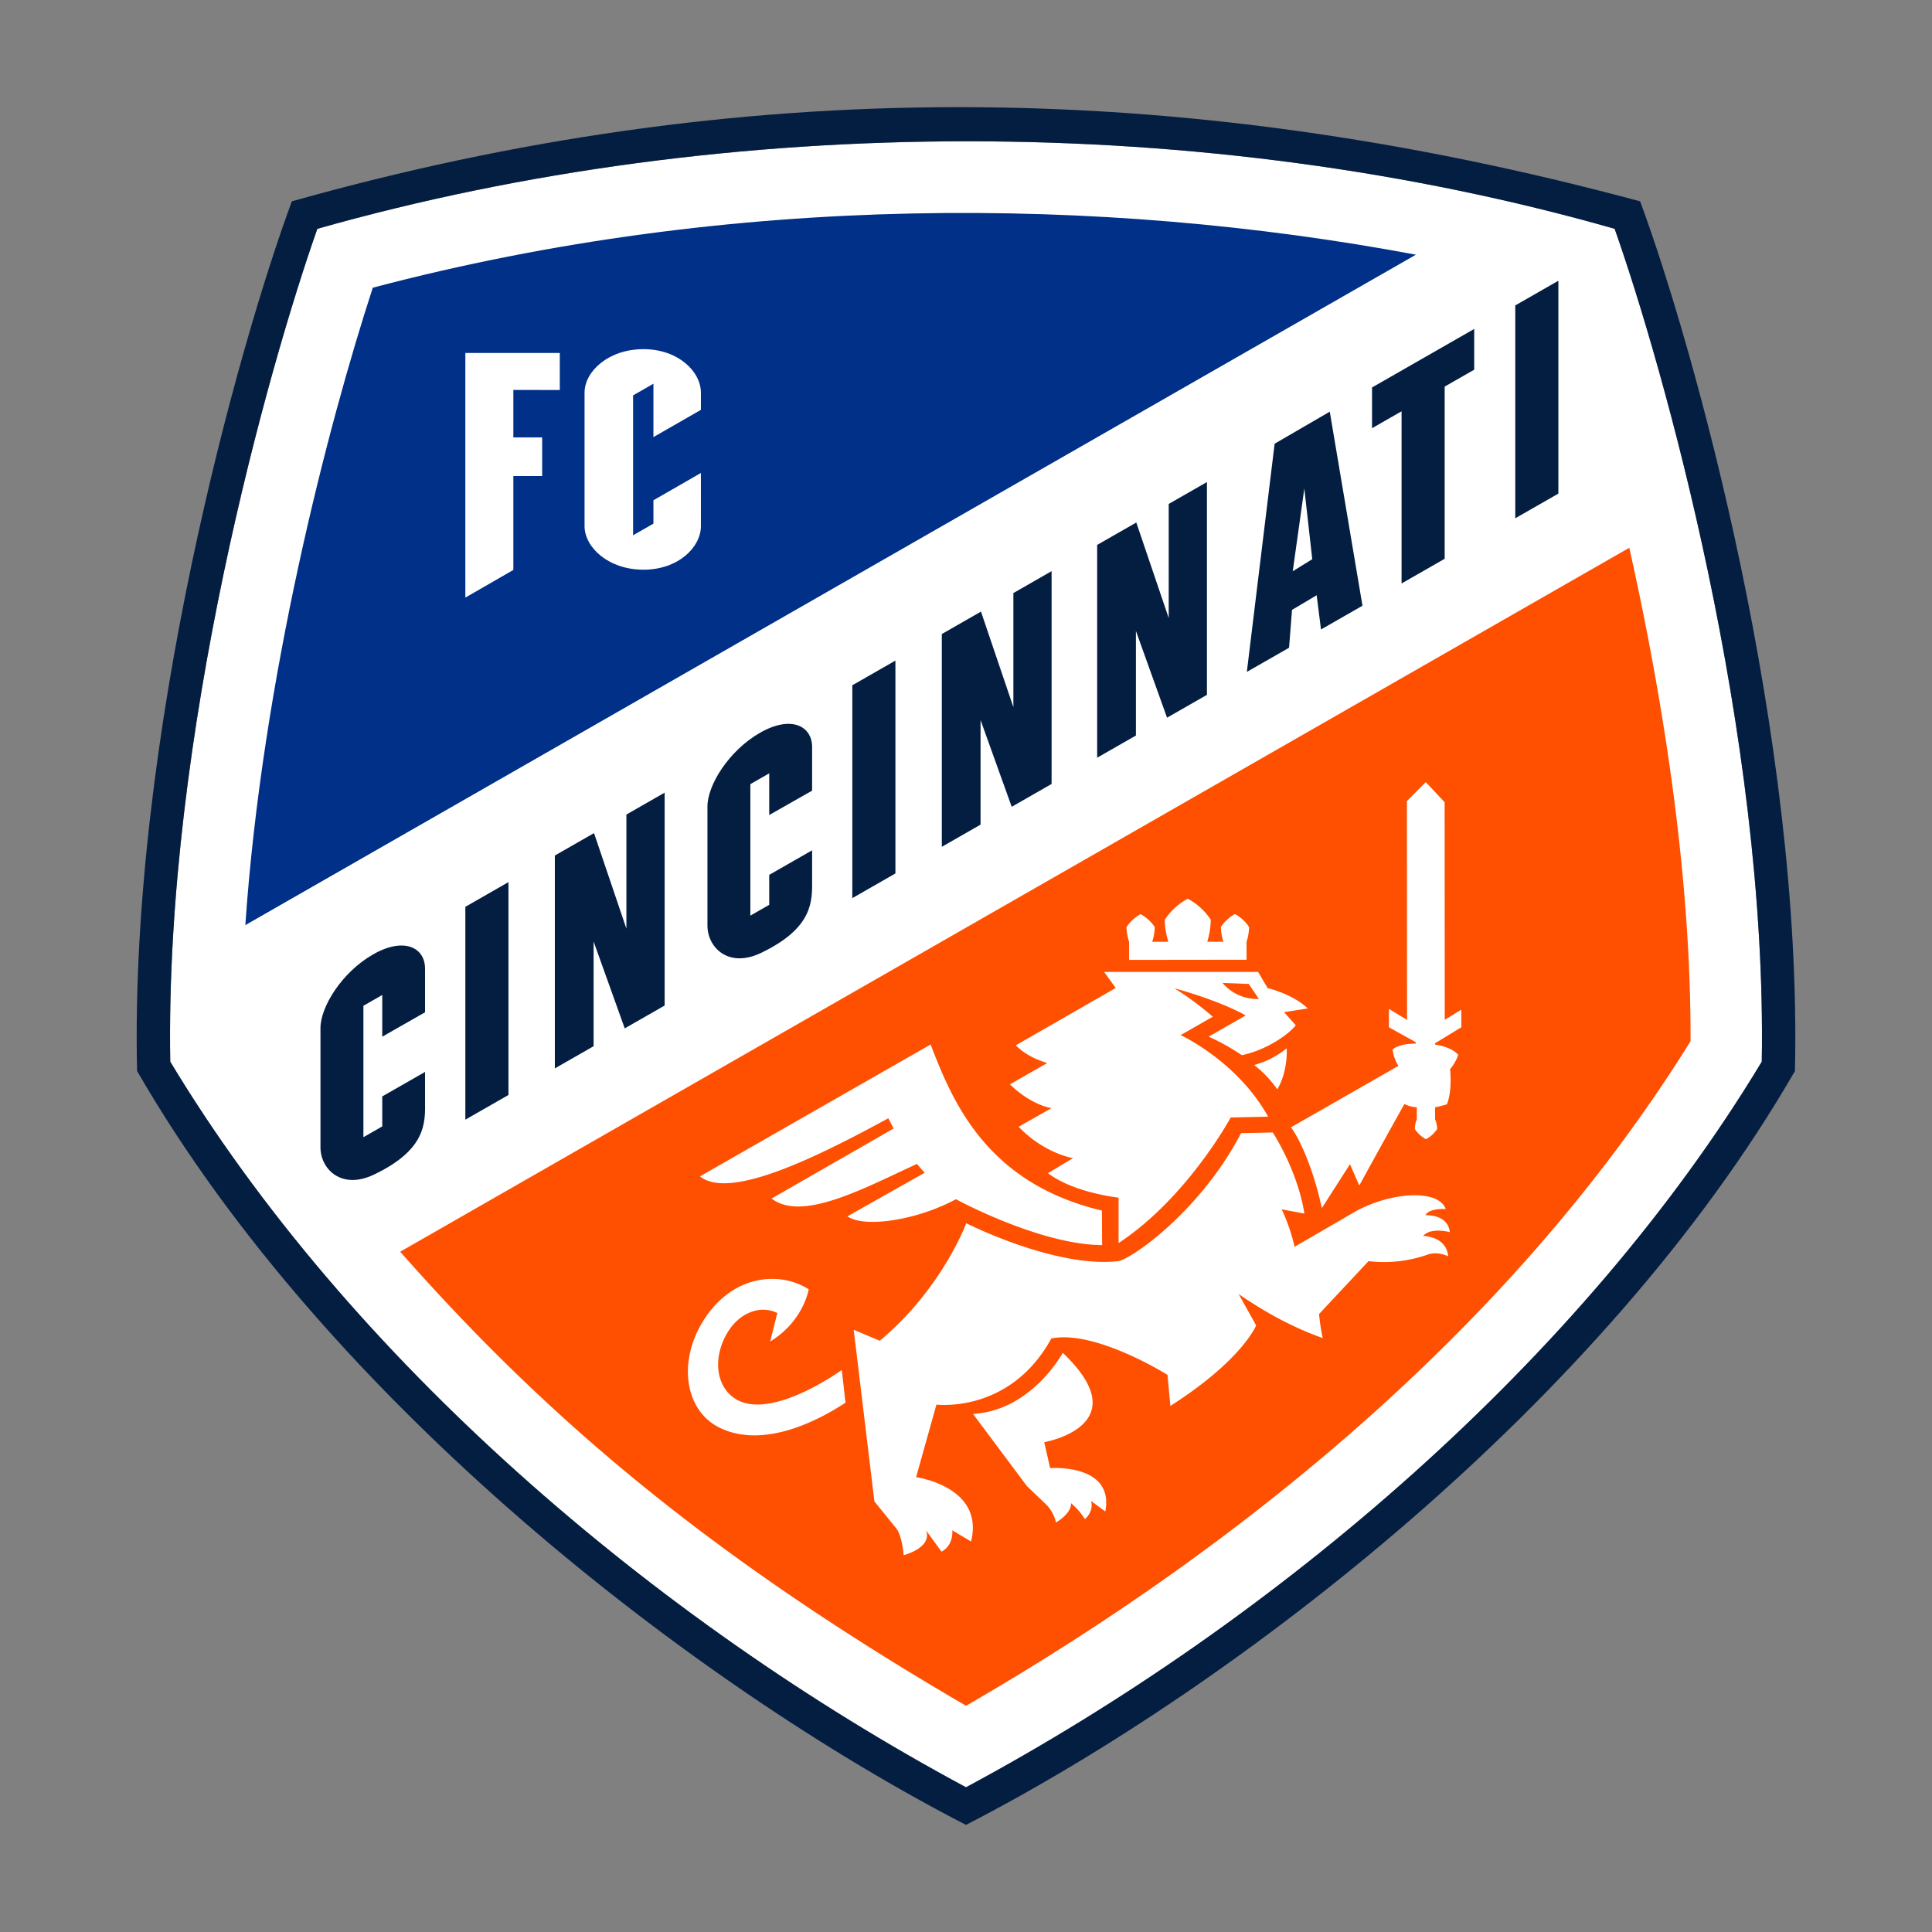 <svg id="Layer_1" data-name="Layer 1" xmlns="http://www.w3.org/2000/svg" viewBox="0 0 800 800"><rect x="0" y="0" width="800" height="800" fill="#808080" stroke="none"/><defs><style>.cls-1{fill:#fff;}.cls-1,.cls-2,.cls-4,.cls-5{fill-rule:evenodd;}.cls-2,.cls-3{fill:#041e42;}.cls-4{fill:#003087;}.cls-5{fill:#fe5000;}</style></defs><title>CIN-Logo</title><path class="cls-1" d="M668.59,94.74c19.89,56.39,63.25,209.24,60.92,344.88C655.39,562.67,528.72,671,400,740.07,271.3,671,144.62,562.67,70.5,439.62c-2.33-135.64,41-288.49,60.91-344.88C302.1,46.43,499.29,46.43,668.59,94.74Z"/><path class="cls-2" d="M668.59,94.74c19.89,56.39,63.25,209.24,60.92,344.88C655.39,562.67,528.72,671,400,740.07,271.3,671,144.62,562.67,70.5,439.62c-2.33-135.64,41-288.49,60.91-344.88C302.1,46.43,499.29,46.43,668.59,94.74ZM120.84,83.37c184.69-52,365.45-52,558.31,0,22.31,60.29,67.28,221.88,64.09,360.12-79,137-230.87,254.3-343.24,312.16C287.63,697.77,135.73,580.47,56.76,443.47,53.57,305.23,98.53,143.65,120.84,83.37Z"/><polygon class="cls-3" points="259.38 384.54 245.97 344.97 229.75 354.26 229.75 442.4 245.8 433.21 245.8 389.87 258.69 425.83 275.21 416.37 275.21 328.22 259.38 337.29 259.38 384.54"/><polygon class="cls-3" points="627.44 126.47 627.44 214.61 645.29 204.39 645.29 116.25 627.44 126.47"/><path class="cls-3" d="M314.68,303.44c-13,7.46-21.78,21.79-21.74,30.54v49.3c0,9,8.63,17.79,22.18,11.3,21.67-10.38,21.2-21.46,21.16-30.21V352.09l-17.76,10.17v12.41l-7.81,4.47V324.69l7.81-4.47v17.26l17.76-10.09V309.3C336.24,300.55,327.53,296.08,314.68,303.44Z"/><path class="cls-3" d="M154.44,395.22c-13,7.47-21.78,21.79-21.74,30.54v49.31c0,9,8.63,17.78,22.18,11.29C176.56,476,176.09,464.9,176,456.15V443.87L158.28,454v12.42l-7.8,4.47V416.47l7.8-4.47v17.27L176,419.17V401.09C176,392.34,167.29,387.86,154.44,395.22Z"/><polygon class="cls-3" points="352.92 371.9 370.77 361.68 370.77 273.54 352.92 283.76 352.92 371.9"/><polygon class="cls-3" points="192.69 463.63 210.54 453.41 210.54 365.27 192.69 375.49 192.69 463.63"/><polygon class="cls-3" points="568.13 177.31 580.36 170.31 580.36 241.6 598.21 231.38 598.21 160.08 610.44 153.08 610.44 136.21 568.13 160.44 568.13 177.31"/><polygon class="cls-3" points="419.62 292.82 406.2 253.25 389.99 262.54 389.99 350.65 406.03 341.46 406.03 298.16 418.93 334.08 435.44 324.62 435.44 236.5 419.62 245.57 419.62 292.82"/><polygon class="cls-3" points="483.94 255.92 470.52 216.36 454.31 225.64 454.31 313.75 470.36 304.57 470.36 261.26 483.25 297.18 499.77 287.72 499.77 199.61 483.94 208.67 483.94 255.92"/><path class="cls-3" d="M527.8,183.73l-11.51,94.49,17.48-10L535,252.54l10.2-6.06L547,260.65l17.17-9.83-13.54-80.36Zm7.5,52.81,4.79-34.24,3.29,29.25Z"/><path class="cls-4" d="M586.3,105.46,101.59,383.07c6.91-101.52,34.18-207,52.78-263.94C303.47,79.75,456.4,81.12,586.3,105.46Zm-373.73,56v19.66H224.5v16H212.57V236l-19.88,11.45V146.16H231.8V161.5Zm77.66,34.39v22c0,8.76-9.4,18.05-23.77,18.05-14.58,0-24.41-9.29-24.41-18.05V162.58c0-8.75,9.83-18,24.41-18,14.37,0,23.77,9.29,23.77,18v7.13L270.57,181V158.89l-8.42,4.83v57.93l8.42-4.82v-9.68Z"/><path class="cls-5" d="M165.71,518.31,674.66,226.82c14,62.65,25.61,135.83,25.36,204.33-75.21,121-191.15,212.31-300,275.18C292.06,643.46,225.42,586,165.71,518.31ZM519.31,441a36.52,36.52,0,0,0,13.48-6.92s.7,9.15-3.88,17A46,46,0,0,0,519.31,441ZM418.21,449l15.47-8.85s-7.72-1.87-13.07-7.3L462,409.1l-4.81-6.64h63.77l3.94,6.69s10.57,2.48,16.6,8.44l-9.79,1.52,4.84,5.45c-3.66,4.55-13.21,10.52-22.32,12.37a93.1,93.1,0,0,0-13.73-7.68l15.3-8.77s-8.86-5.48-29.52-11.27A128.49,128.49,0,0,1,502.19,421l-13.31,7.62s23.4,10.73,36.23,33.78l-15.5.34s-17.94,33.2-46.43,52V495.92s-18.64-2-29.24-10.15l10.39-6.2s-11.85-1.85-22.53-13l13.61-7.72S427.2,457.8,418.21,449Zm88-42a18.73,18.73,0,0,0,15.07,6.64l-4.19-6.21ZM348.57,567.27l1.53,13.54c-9.15,6.05-33.05,19.71-52.13,10.37-14.32-7-17.46-27.18-6.73-44.3,12.47-19.86,32.55-20.27,43.63-13,0,0-2.09,13.17-15.95,21.61l2.95-11.79c-6.75-3.41-15.5-.33-20.5,7.87-6.72,11-4.79,23.71,4.3,28.3C320.72,587.49,348.57,567.27,348.57,567.27Zm240.71-55.48s9.65,0,10.37,8.42c-4.85-2.25-8.44-.72-8.44-.72a54.54,54.54,0,0,1-24.53,2.72l-20.48,21.9a84.94,84.94,0,0,0,1.5,9.94c-14.2-4.95-26.78-12.65-34.83-18.24l7.27,13s-5.57,14.24-35.51,33.35l-1.2-12.87s-29.93-18.77-48.09-15.06c-17.16,31.29-47.58,27.37-47.58,27.37l-8.42,30.07s28.38,3.85,22.76,26.64l-7.78-4.64s.73,6-4.46,8.85l-6.32-8.73c2.41,7.22-9.35,10.17-9.35,10.17s-.59-7.85-3-11l-9.12-11.27-8.57-71.06,10.79,4.54c25.8-21.45,35.81-48.66,35.81-48.66s36.72,18.63,62.88,15.71c5.5-.78,34.22-20.85,50.9-53l13.14-.29s10.25,15.51,13.1,33.59l-9.39-1.76a77.5,77.5,0,0,1,5.33,15.51l24.3-14.1c14.5-8.51,35.24-10.14,38.29-1.52,0,0-6.78-.53-8.42,2.56,0,0,9.23-.67,10.13,7C600.37,510.23,592.55,508,589.28,511.79ZM457.68,625.86l-5.88-4.32c1.17,4.58-2.57,7.5-2.57,7.5a27.84,27.84,0,0,0-5.73-6.6c.17,4.39-6.25,8-6.25,8a15.38,15.38,0,0,0-3.9-7.32l-8.11-7.74L402.9,585.48c24.33-1.41,37.17-25.3,37.17-25.3,31.71,30.15-7.67,37-7.67,37l2.43,10.73S461.5,605.9,457.68,625.86ZM534.57,466.8c4.33,5.84,9.73,19.11,12.77,33.47L559,482.07l3.86,8.83c7.64-14,14.86-26.94,18.67-33.75a12.85,12.85,0,0,0,5.15,1.35v5a10.07,10.07,0,0,0-.83,4,12.75,12.75,0,0,0,4.62,4.23,12.75,12.75,0,0,0,4.62-4.23,10.21,10.21,0,0,0-.85-4v-5c1.48-.24,3.1-.73,4.88-1.21,2.36-5.87,1.32-14.54,1.32-14.54a18,18,0,0,0,3.38-6c-2-2.16-5.36-3.57-9.6-4.22V432l10.89-6.63v-7.27l-6.87,4.18-.05-90.1-7.81-8.33-7.81,7.86.06,90.61-7.51-4.58v7.63l11.09,6.16,0,.61c-4,0-7.36.71-9.57,2.39a15.84,15.84,0,0,0,2.42,6.82ZM382.89,485.61l-32,18.06c7.1,4.94,29,1.55,44.93-7.1,0,0,34.64,18.84,60.54,19,0,0-.08-14.3-.08-14.3-47.81-11.36-61.8-45-70.93-68.76l-95.51,54.6c12.34,10,48.94-8.25,78-24.06.65,1.29,1.39,2.72,2.23,4.23l-50.56,29c12.59,9.74,38.13-4.2,60.2-14.34C380.67,483.16,381.79,484.4,382.89,485.61ZM517.22,383.86a16.06,16.06,0,0,0-5.85-5.35,16.15,16.15,0,0,0-5.84,5.36,22.18,22.18,0,0,0,1.06,6.09H499.9a34.34,34.34,0,0,0,1.47-9.1,26.18,26.18,0,0,0-9.55-8.72,26.25,26.25,0,0,0-9.53,8.74,33.66,33.66,0,0,0,1.49,9.1H477.1a21.77,21.77,0,0,0,1.06-6.09,16.08,16.08,0,0,0-5.86-5.34,16.05,16.05,0,0,0-5.84,5.36,22,22,0,0,0,1.07,6.09h0v7.47l48.64-.06V390A21.94,21.94,0,0,0,517.22,383.86Z"/></svg>